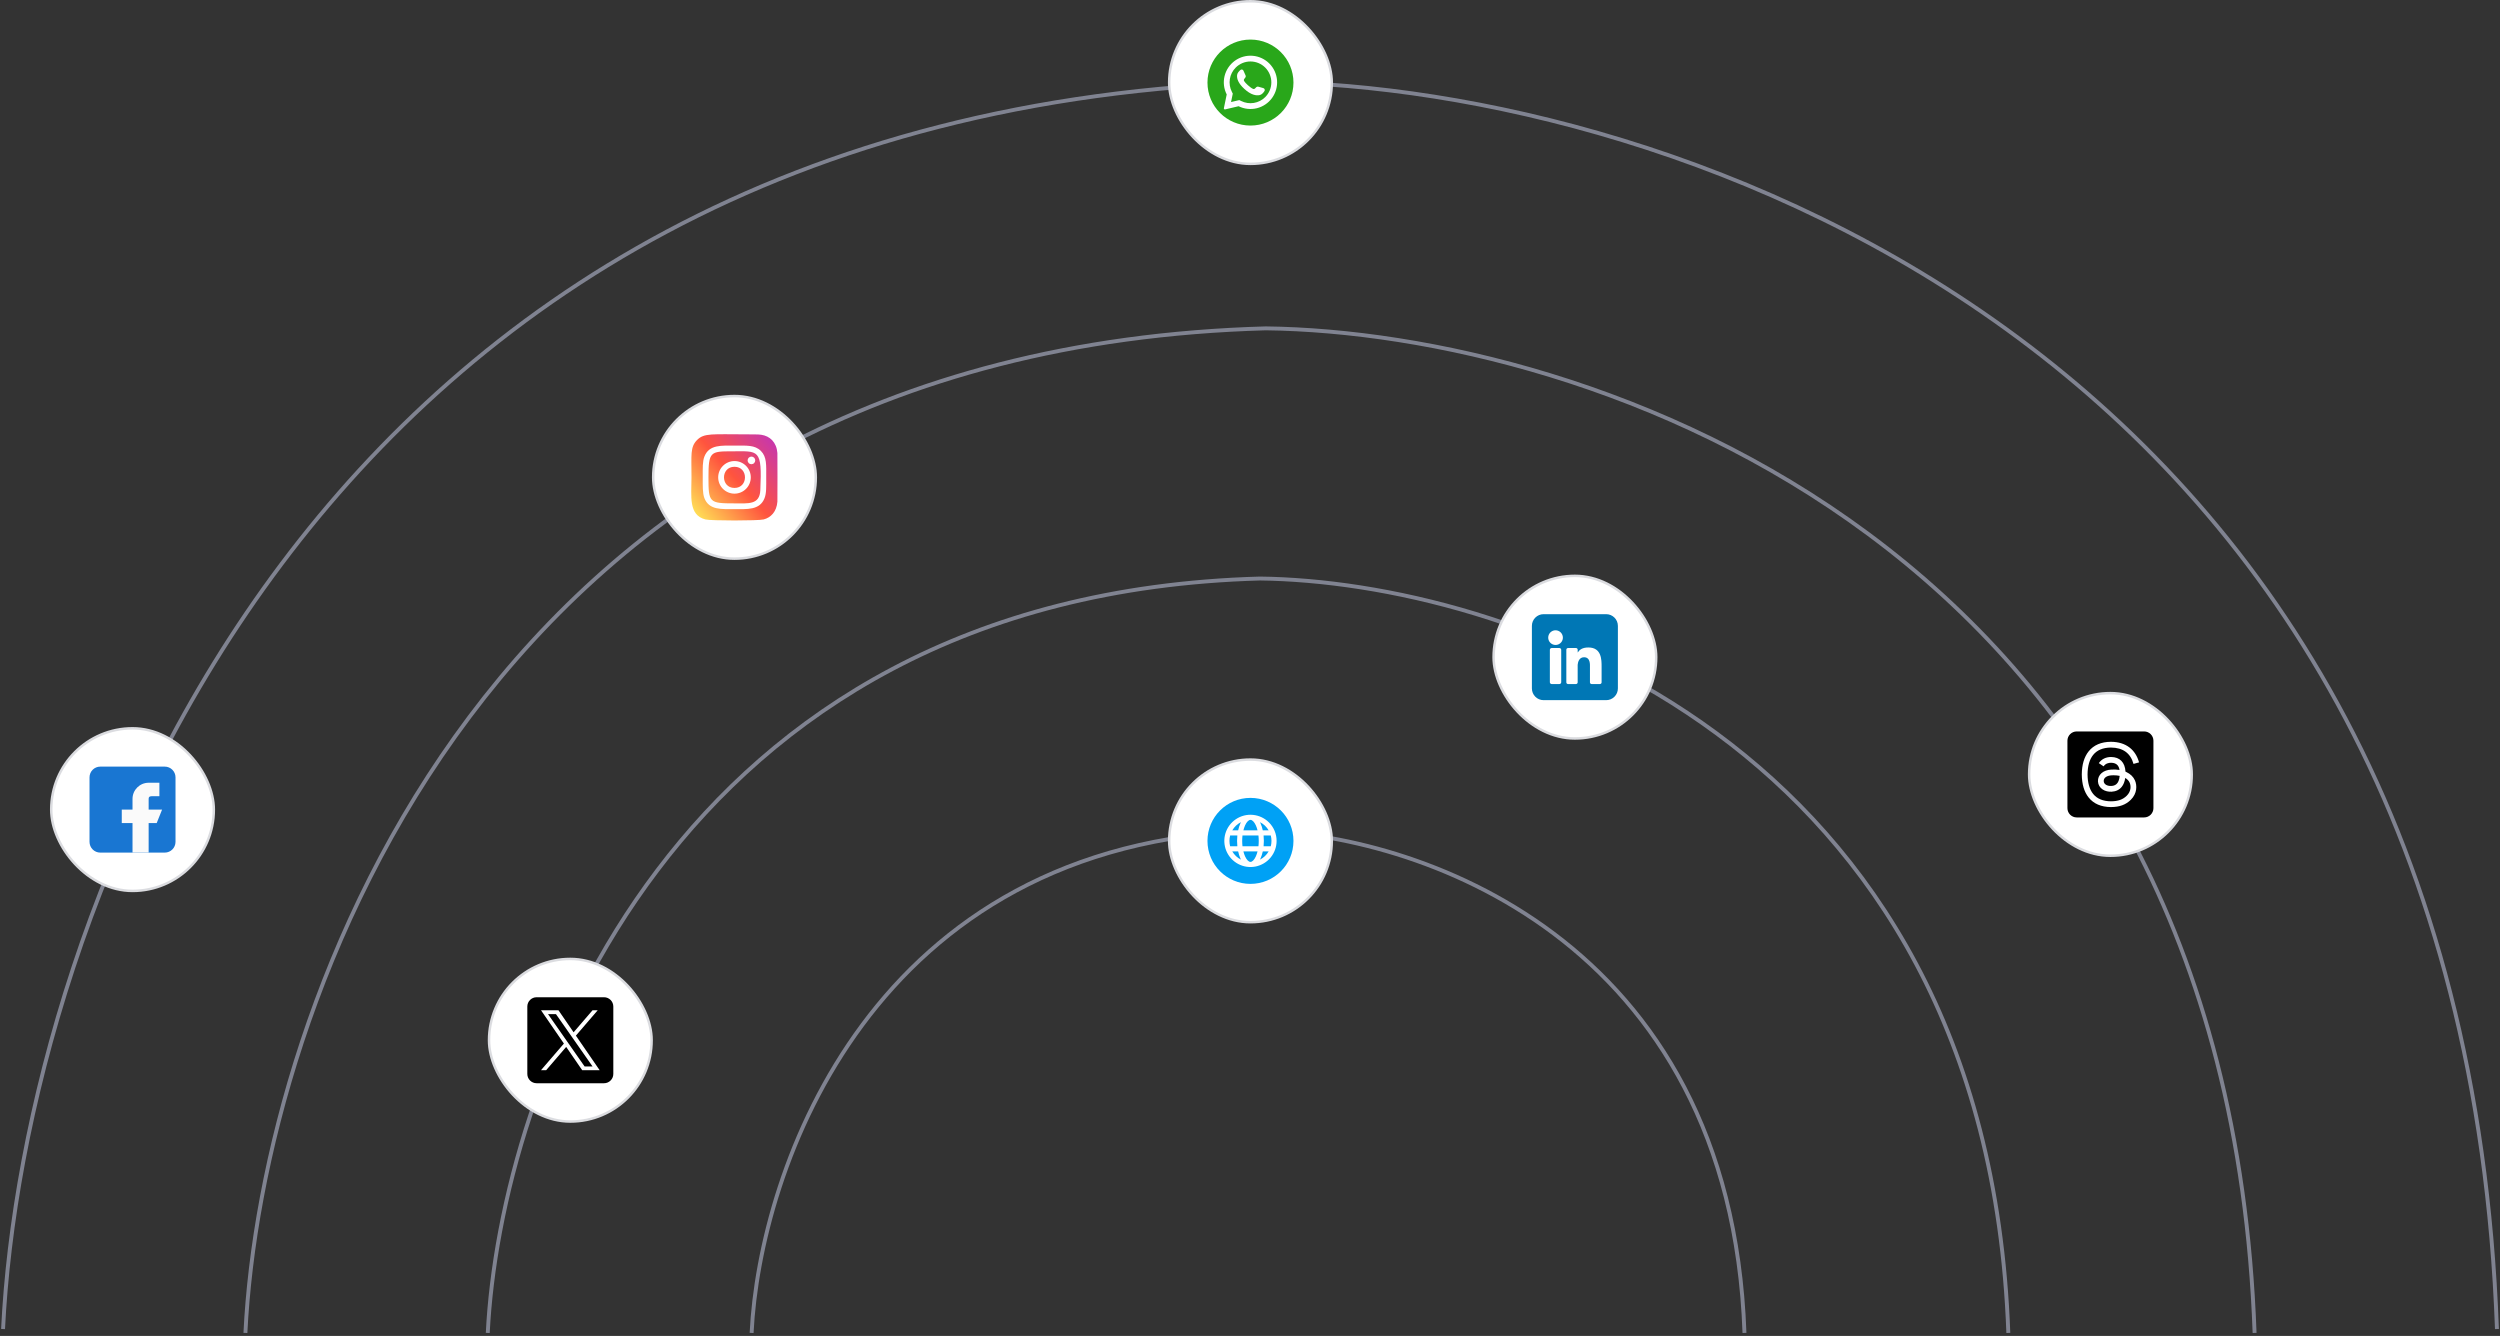 <svg xmlns="http://www.w3.org/2000/svg" width="844" height="451" viewBox="0 0 844 451" fill="none">
<rect x="0" y="0" width="844" height="451" fill="#333333" stroke="none"/>
<path d="M253.745 450C256.384 395.015 294.126 284.12 423.979 280.425C476.985 281.085 584.184 315.924 588.935 450" stroke="#808391" stroke-width="1.32"/>
<path d="M164.668 450C168.711 367.415 226.512 200.858 425.382 195.308C506.56 196.299 670.736 248.625 678.012 450" stroke="#808391" stroke-width="1.32"/>
<path d="M82.851 450C88.192 340.029 164.567 118.241 427.341 110.851C534.605 112.17 751.536 181.848 761.15 450" stroke="#808391" stroke-width="1.32"/>
<path d="M1.032 448.68C7.662 312.18 102.462 36.885 428.629 27.713C561.77 29.351 831.035 115.837 842.968 448.68" stroke="#808391" stroke-width="1.32"/>
<rect x="17.291" y="245.877" width="54.897" height="54.897" rx="27.449" fill="white"/>
<rect x="17.291" y="245.877" width="54.897" height="54.897" rx="27.449" stroke="#DBDCE0" stroke-width="0.845"/>
<g clip-path="url(#clip0_112_12947)">
<path d="M55.625 258.808H33.851C31.849 258.808 30.222 260.435 30.222 262.437V284.211C30.222 286.212 31.849 287.84 33.851 287.84H55.625C57.626 287.84 59.254 286.212 59.254 284.211V262.437C59.254 260.435 57.626 258.808 55.625 258.808Z" fill="#1976D2"/>
<path d="M54.719 273.325H50.182V269.696C50.182 268.694 50.995 268.789 51.997 268.789H53.812V264.252H50.182C47.176 264.252 44.739 266.689 44.739 269.696V273.325H41.11V277.861H44.739V287.841H50.182V277.861H52.904L54.719 273.325Z" fill="#FAFAFA"/>
</g>
<rect x="394.71" y="0.422" width="54.897" height="54.897" rx="27.449" fill="white"/>
<rect x="394.71" y="0.422" width="54.897" height="54.897" rx="27.449" stroke="#DBDCE0" stroke-width="0.845"/>
<g clip-path="url(#clip1_112_12947)">
<path d="M422.157 42.39C430.174 42.39 436.673 35.891 436.673 27.874C436.673 19.857 430.174 13.357 422.157 13.357C414.14 13.357 407.641 19.857 407.641 27.874C407.641 35.891 414.14 42.39 422.157 42.39Z" fill="#29A71A"/>
<path d="M428.557 21.473C427.047 19.948 425.042 19.012 422.902 18.835C420.763 18.659 418.631 19.252 416.891 20.509C415.151 21.765 413.917 23.603 413.412 25.689C412.907 27.775 413.164 29.973 414.137 31.887L413.182 36.524C413.172 36.57 413.172 36.617 413.181 36.664C413.19 36.71 413.209 36.754 413.236 36.793C413.276 36.851 413.333 36.896 413.399 36.922C413.465 36.948 413.537 36.953 413.606 36.936L418.15 35.859C420.058 36.807 422.241 37.048 424.31 36.538C426.379 36.028 428.199 34.801 429.448 33.075C430.697 31.348 431.293 29.235 431.13 27.111C430.967 24.986 430.055 22.988 428.557 21.473ZM427.141 32.782C426.096 33.825 424.75 34.512 423.293 34.749C421.837 34.986 420.343 34.76 419.021 34.102L418.388 33.789L415.602 34.449L415.61 34.414L416.187 31.61L415.877 30.998C415.202 29.672 414.964 28.166 415.197 26.697C415.43 25.228 416.122 23.869 417.174 22.817C418.496 21.496 420.288 20.754 422.157 20.754C424.026 20.754 425.819 21.496 427.141 22.817C427.152 22.83 427.164 22.843 427.177 22.854C428.482 24.179 429.211 25.966 429.204 27.826C429.197 29.686 428.456 31.467 427.141 32.782Z" fill="white"/>
<path d="M426.892 30.725C426.551 31.263 426.011 31.921 425.333 32.085C424.146 32.372 422.323 32.094 420.055 29.98L420.027 29.955C418.032 28.106 417.514 26.567 417.64 25.346C417.709 24.653 418.286 24.026 418.773 23.617C418.85 23.552 418.941 23.505 419.039 23.481C419.138 23.457 419.24 23.456 419.339 23.479C419.437 23.501 419.529 23.547 419.607 23.611C419.685 23.676 419.747 23.757 419.787 23.85L420.521 25.5C420.569 25.607 420.587 25.724 420.573 25.841C420.558 25.957 420.513 26.067 420.441 26.159L420.069 26.641C419.99 26.741 419.942 26.862 419.932 26.989C419.921 27.116 419.949 27.243 420.012 27.354C420.22 27.718 420.718 28.254 421.27 28.751C421.891 29.312 422.578 29.825 423.014 30C423.13 30.047 423.259 30.059 423.382 30.033C423.505 30.007 423.618 29.945 423.705 29.854L424.136 29.421C424.219 29.339 424.322 29.28 424.435 29.251C424.548 29.222 424.667 29.224 424.779 29.256L426.523 29.75C426.619 29.78 426.707 29.831 426.78 29.9C426.854 29.969 426.91 30.053 426.946 30.148C426.982 30.242 426.995 30.343 426.986 30.443C426.977 30.543 426.945 30.64 426.892 30.725Z" fill="white"/>
</g>
<rect x="685.032" y="234" width="54.897" height="54.897" rx="27.449" fill="white"/>
<rect x="685.032" y="234" width="54.897" height="54.897" rx="27.449" stroke="#DBDCE0" stroke-width="0.845"/>
<g clip-path="url(#clip2_112_12947)">
<path d="M723.859 246.933H701.1C699.368 246.933 697.963 248.337 697.963 250.07V272.828C697.963 274.56 699.368 275.965 701.1 275.965H723.859C725.591 275.965 726.996 274.56 726.996 272.828V250.07C726.996 248.337 725.591 246.933 723.859 246.933H723.859Z" fill="black"/>
<path d="M712.65 272.468H712.644C709.356 272.445 706.828 271.361 705.13 269.245C703.618 267.361 702.838 264.74 702.812 261.456V261.44C702.838 258.155 703.618 255.535 705.13 253.652C706.827 251.535 709.356 250.451 712.643 250.429H712.656C715.177 250.445 717.286 251.094 718.924 252.354C720.465 253.539 721.549 255.228 722.148 257.375L720.274 257.897C719.261 254.261 716.696 252.403 712.65 252.373C709.978 252.392 707.958 253.232 706.645 254.869C705.414 256.401 704.779 258.615 704.756 261.447C704.779 264.281 705.415 266.494 706.645 268.026C707.958 269.663 709.978 270.503 712.65 270.522C715.058 270.504 716.651 269.943 717.977 268.645C719.489 267.163 719.462 265.345 718.978 264.24C718.693 263.588 718.175 263.045 717.477 262.634C717.302 263.874 716.908 264.88 716.298 265.638C715.485 266.65 714.333 267.203 712.874 267.282C711.77 267.341 710.707 267.08 709.881 266.546C708.905 265.914 708.334 264.948 708.272 263.824C708.213 262.731 708.646 261.726 709.492 260.994C710.301 260.295 711.438 259.885 712.782 259.809C713.773 259.754 714.699 259.797 715.555 259.94C715.442 259.259 715.212 258.718 714.869 258.328C714.397 257.79 713.668 257.516 712.702 257.509H712.675C711.9 257.509 710.846 257.722 710.175 258.72L708.561 257.635C709.46 256.3 710.919 255.565 712.674 255.565H712.714C715.648 255.583 717.395 257.377 717.569 260.512C717.669 260.554 717.766 260.597 717.863 260.643C719.232 261.286 720.233 262.261 720.759 263.461C721.49 265.134 721.558 267.86 719.336 270.035C717.639 271.697 715.579 272.447 712.656 272.467H712.65L712.65 272.468H712.65ZM713.571 261.732C713.349 261.732 713.123 261.738 712.893 261.751C711.207 261.847 710.156 262.619 710.215 263.719C710.278 264.871 711.55 265.407 712.771 265.341C713.896 265.281 715.359 264.844 715.605 261.934C714.984 261.801 714.301 261.732 713.571 261.732V261.732Z" fill="white"/>
</g>
<rect x="220.516" y="133.707" width="54.897" height="54.897" rx="27.449" fill="white"/>
<rect x="220.516" y="133.707" width="54.897" height="54.897" rx="27.449" stroke="#DBDCE0" stroke-width="0.845"/>
<g clip-path="url(#clip3_112_12947)">
<path d="M235.262 148.615C232.98 150.985 233.447 153.502 233.447 161.15C233.447 167.5 232.339 173.867 238.138 175.366C239.949 175.831 255.994 175.831 257.803 175.363C260.217 174.74 262.182 172.782 262.45 169.367C262.488 168.89 262.488 153.417 262.449 152.931C262.164 149.294 259.924 147.197 256.974 146.773C256.298 146.675 256.162 146.646 252.693 146.64C240.387 146.646 237.689 146.098 235.262 148.615Z" fill="url(#paint0_linear_112_12947)"/>
<path d="M247.961 150.436C243.568 150.436 239.397 150.045 237.804 154.134C237.146 155.823 237.242 158.016 237.242 161.156C237.242 163.912 237.153 166.502 237.804 168.177C239.394 172.268 243.599 171.876 247.958 171.876C252.164 171.876 256.501 172.314 258.113 168.177C258.773 166.471 258.676 164.311 258.676 161.156C258.676 156.968 258.907 154.265 256.876 152.235C254.819 150.178 252.038 150.436 247.956 150.436H247.961ZM247 152.368C256.162 152.353 257.328 151.335 256.685 165.484C256.456 170.489 252.646 169.94 247.962 169.94C239.421 169.94 239.176 169.695 239.176 161.151C239.176 152.508 239.853 152.373 247 152.365V152.368ZM253.682 154.147C253.341 154.147 253.014 154.283 252.773 154.524C252.532 154.765 252.396 155.092 252.396 155.433C252.396 155.774 252.532 156.101 252.773 156.342C253.014 156.584 253.341 156.719 253.682 156.719C254.023 156.719 254.35 156.584 254.592 156.342C254.833 156.101 254.968 155.774 254.968 155.433C254.968 155.092 254.833 154.765 254.592 154.524C254.35 154.283 254.023 154.147 253.682 154.147ZM247.961 155.651C247.238 155.651 246.522 155.793 245.854 156.07C245.186 156.347 244.58 156.752 244.068 157.264C243.036 158.296 242.456 159.696 242.457 161.156C242.457 162.616 243.037 164.016 244.069 165.048C245.102 166.08 246.502 166.66 247.962 166.66C249.422 166.66 250.822 166.08 251.854 165.047C252.886 164.015 253.466 162.615 253.466 161.155C253.466 159.695 252.886 158.295 251.853 157.263C250.821 156.23 249.421 155.651 247.961 155.651ZM247.961 157.583C252.684 157.583 252.69 164.729 247.961 164.729C243.238 164.729 243.231 157.583 247.961 157.583Z" fill="white"/>
</g>
<rect x="504.24" y="194.411" width="54.897" height="54.897" rx="27.449" fill="white"/>
<rect x="504.24" y="194.411" width="54.897" height="54.897" rx="27.449" stroke="#DBDCE0" stroke-width="0.845"/>
<g clip-path="url(#clip4_112_12947)">
<path d="M542.24 207.343H521.126C518.939 207.343 517.167 209.115 517.167 211.302V232.416C517.167 234.603 518.939 236.375 521.126 236.375H542.24C544.427 236.375 546.199 234.603 546.199 232.416V211.302C546.199 209.115 544.427 207.343 542.24 207.343Z" fill="#0077B5"/>
<path d="M527.627 215.261C527.627 215.75 527.482 216.228 527.21 216.635C526.939 217.042 526.552 217.359 526.1 217.547C525.648 217.734 525.15 217.783 524.67 217.688C524.19 217.592 523.749 217.356 523.403 217.01C523.057 216.664 522.822 216.223 522.726 215.743C522.631 215.263 522.68 214.766 522.867 214.314C523.054 213.862 523.371 213.475 523.778 213.203C524.185 212.931 524.664 212.786 525.153 212.786C525.809 212.786 526.439 213.047 526.903 213.511C527.367 213.975 527.627 214.604 527.627 215.261ZM527.067 219.385V230.316C527.067 230.397 527.051 230.477 527.021 230.551C526.99 230.626 526.945 230.694 526.888 230.751C526.832 230.808 526.764 230.854 526.69 230.885C526.615 230.916 526.535 230.932 526.455 230.932H523.847C523.766 230.932 523.686 230.916 523.612 230.885C523.537 230.855 523.469 230.809 523.412 230.752C523.355 230.695 523.31 230.628 523.279 230.553C523.248 230.478 523.233 230.399 523.233 230.318V219.385C523.233 219.222 523.298 219.066 523.413 218.951C523.528 218.836 523.684 218.771 523.847 218.771H526.455C526.617 218.771 526.773 218.836 526.887 218.951C527.002 219.066 527.067 219.222 527.067 219.385ZM540.699 225.076V230.367C540.699 230.442 540.684 230.515 540.656 230.584C540.628 230.652 540.586 230.714 540.534 230.767C540.481 230.819 540.419 230.861 540.351 230.889C540.282 230.917 540.209 230.932 540.134 230.932H537.33C537.256 230.932 537.183 230.917 537.114 230.889C537.045 230.861 536.983 230.819 536.931 230.767C536.878 230.714 536.837 230.652 536.808 230.584C536.78 230.515 536.766 230.442 536.766 230.367V225.239C536.766 224.474 536.99 221.887 534.765 221.887C533.041 221.887 532.69 223.657 532.621 224.452V230.367C532.621 230.516 532.562 230.658 532.458 230.763C532.354 230.869 532.213 230.929 532.065 230.932H529.356C529.282 230.932 529.209 230.917 529.14 230.889C529.072 230.86 529.01 230.819 528.958 230.766C528.906 230.714 528.864 230.652 528.836 230.583C528.808 230.515 528.793 230.441 528.794 230.367V219.337C528.793 219.263 528.808 219.189 528.836 219.121C528.864 219.053 528.906 218.99 528.958 218.938C529.01 218.886 529.072 218.844 529.14 218.816C529.209 218.787 529.282 218.773 529.356 218.773H532.065C532.214 218.773 532.358 218.832 532.464 218.938C532.569 219.044 532.629 219.187 532.629 219.337V220.29C533.269 219.33 534.217 218.59 536.241 218.59C540.725 218.59 540.699 222.776 540.699 225.076Z" fill="white"/>
</g>
<rect x="165.091" y="323.736" width="54.897" height="54.897" rx="27.449" fill="white"/>
<rect x="165.091" y="323.736" width="54.897" height="54.897" rx="27.449" stroke="#DBDCE0" stroke-width="0.845"/>
<g clip-path="url(#clip5_112_12947)">
<path d="M193.51 350.689L200.044 360.034H197.362L192.031 352.409V352.408L191.248 351.289L185.021 342.38H187.702L192.728 349.57L193.51 350.689Z" fill="black"/>
<path d="M203.919 336.669H181.16C179.428 336.669 178.023 338.073 178.023 339.806V362.564C178.023 364.296 179.428 365.701 181.16 365.701H203.919C205.651 365.701 207.056 364.296 207.056 362.564V339.806C207.056 338.073 205.651 336.669 203.919 336.669ZM196.541 361.289L191.146 353.437L184.392 361.289H182.646L190.371 352.309L182.646 341.066H188.538L193.647 348.501L200.043 341.066H201.788L194.422 349.629H194.422L202.433 361.289H196.541Z" fill="black"/>
</g>
<rect x="394.71" y="256.434" width="54.897" height="54.897" rx="27.449" fill="white"/>
<rect x="394.71" y="256.434" width="54.897" height="54.897" rx="27.449" stroke="#DBDCE0" stroke-width="0.845"/>
<g clip-path="url(#clip6_112_12947)">
<path d="M422.157 298.399C430.174 298.399 436.673 291.9 436.673 283.883C436.673 275.866 430.174 269.367 422.157 269.367C414.14 269.367 407.641 275.866 407.641 283.883C407.641 291.9 414.14 298.399 422.157 298.399Z" fill="#00A1F5"/>
<path d="M428.395 277.646C426.951 276.202 425.052 275.304 423.021 275.104C420.989 274.904 418.951 275.414 417.254 276.548C415.556 277.682 414.305 279.37 413.712 281.323C413.12 283.277 413.223 285.375 414.004 287.261C414.786 289.147 416.197 290.704 417.997 291.666C419.797 292.628 421.876 292.936 423.878 292.538C425.88 292.139 427.682 291.059 428.977 289.481C430.271 287.903 430.979 285.924 430.979 283.883C430.982 282.724 430.755 281.576 430.311 280.506C429.868 279.435 429.216 278.463 428.395 277.646ZM428.294 280.33H426.316C426.142 279.493 425.878 278.677 425.528 277.896C425.475 277.779 425.42 277.667 425.363 277.556C426.587 278.179 427.605 279.142 428.295 280.329L428.294 280.33ZM429.252 283.883C429.252 284.5 429.172 285.114 429.013 285.709H426.586C426.71 284.495 426.71 283.271 426.586 282.057H429.013C429.172 282.652 429.252 283.266 429.252 283.883ZM415.063 283.883C415.062 283.266 415.143 282.652 415.301 282.057H417.728C417.605 283.271 417.605 284.495 417.728 285.709H415.301C415.143 285.114 415.062 284.5 415.063 283.883ZM419.364 283.883C419.363 283.273 419.397 282.663 419.464 282.057H424.851C424.986 283.271 424.986 284.496 424.851 285.709H419.464C419.397 285.103 419.363 284.493 419.364 283.883ZM422.157 276.788C422.76 276.788 423.433 277.472 423.959 278.616C424.207 279.168 424.403 279.741 424.545 280.329H419.77C419.911 279.741 420.108 279.168 420.356 278.616C420.882 277.472 421.555 276.788 422.157 276.788ZM418.951 277.555C418.895 277.665 418.838 277.778 418.786 277.896C418.436 278.676 418.172 279.492 417.999 280.329H416.019C416.71 279.142 417.728 278.179 418.951 277.555ZM416.019 287.437H417.999C418.172 288.275 418.436 289.091 418.786 289.871C418.84 289.988 418.895 290.101 418.951 290.212C417.728 289.588 416.71 288.625 416.019 287.437ZM422.157 290.978C421.555 290.978 420.882 290.295 420.356 289.15C420.108 288.598 419.911 288.025 419.77 287.437H424.545C424.403 288.025 424.207 288.598 423.959 289.15C423.433 290.295 422.76 290.978 422.157 290.978ZM425.363 290.211C425.42 290.101 425.477 289.988 425.528 289.87C425.878 289.09 426.142 288.274 426.316 287.437H428.295C427.605 288.624 426.587 289.587 425.363 290.211Z" fill="white"/>
</g>
<defs>
<linearGradient id="paint0_linear_112_12947" x1="235.317" y1="173.817" x2="262.3" y2="150.464" gradientUnits="userSpaceOnUse">
<stop stop-color="#FFDD55"/>
<stop offset="0.5" stop-color="#FF543E"/>
<stop offset="1" stop-color="#C837AB"/>
</linearGradient>
<clipPath id="clip0_112_12947">
<rect width="29.032" height="29.032" fill="white" transform="translate(30.223 258.81)"/>
</clipPath>
<clipPath id="clip1_112_12947">
<rect width="29.032" height="29.032" fill="white" transform="translate(407.643 13.355)"/>
</clipPath>
<clipPath id="clip2_112_12947">
<rect width="29.032" height="29.032" fill="white" transform="translate(697.965 246.933)"/>
</clipPath>
<clipPath id="clip3_112_12947">
<rect width="29.032" height="29.032" fill="white" transform="translate(233.449 146.639)"/>
</clipPath>
<clipPath id="clip4_112_12947">
<rect width="29.032" height="29.032" fill="white" transform="translate(517.173 207.343)"/>
</clipPath>
<clipPath id="clip5_112_12947">
<rect width="29.032" height="29.032" fill="white" transform="translate(178.023 336.669)"/>
</clipPath>
<clipPath id="clip6_112_12947">
<rect width="29.032" height="29.032" fill="white" transform="translate(407.643 269.367)"/>
</clipPath>
</defs>
</svg>